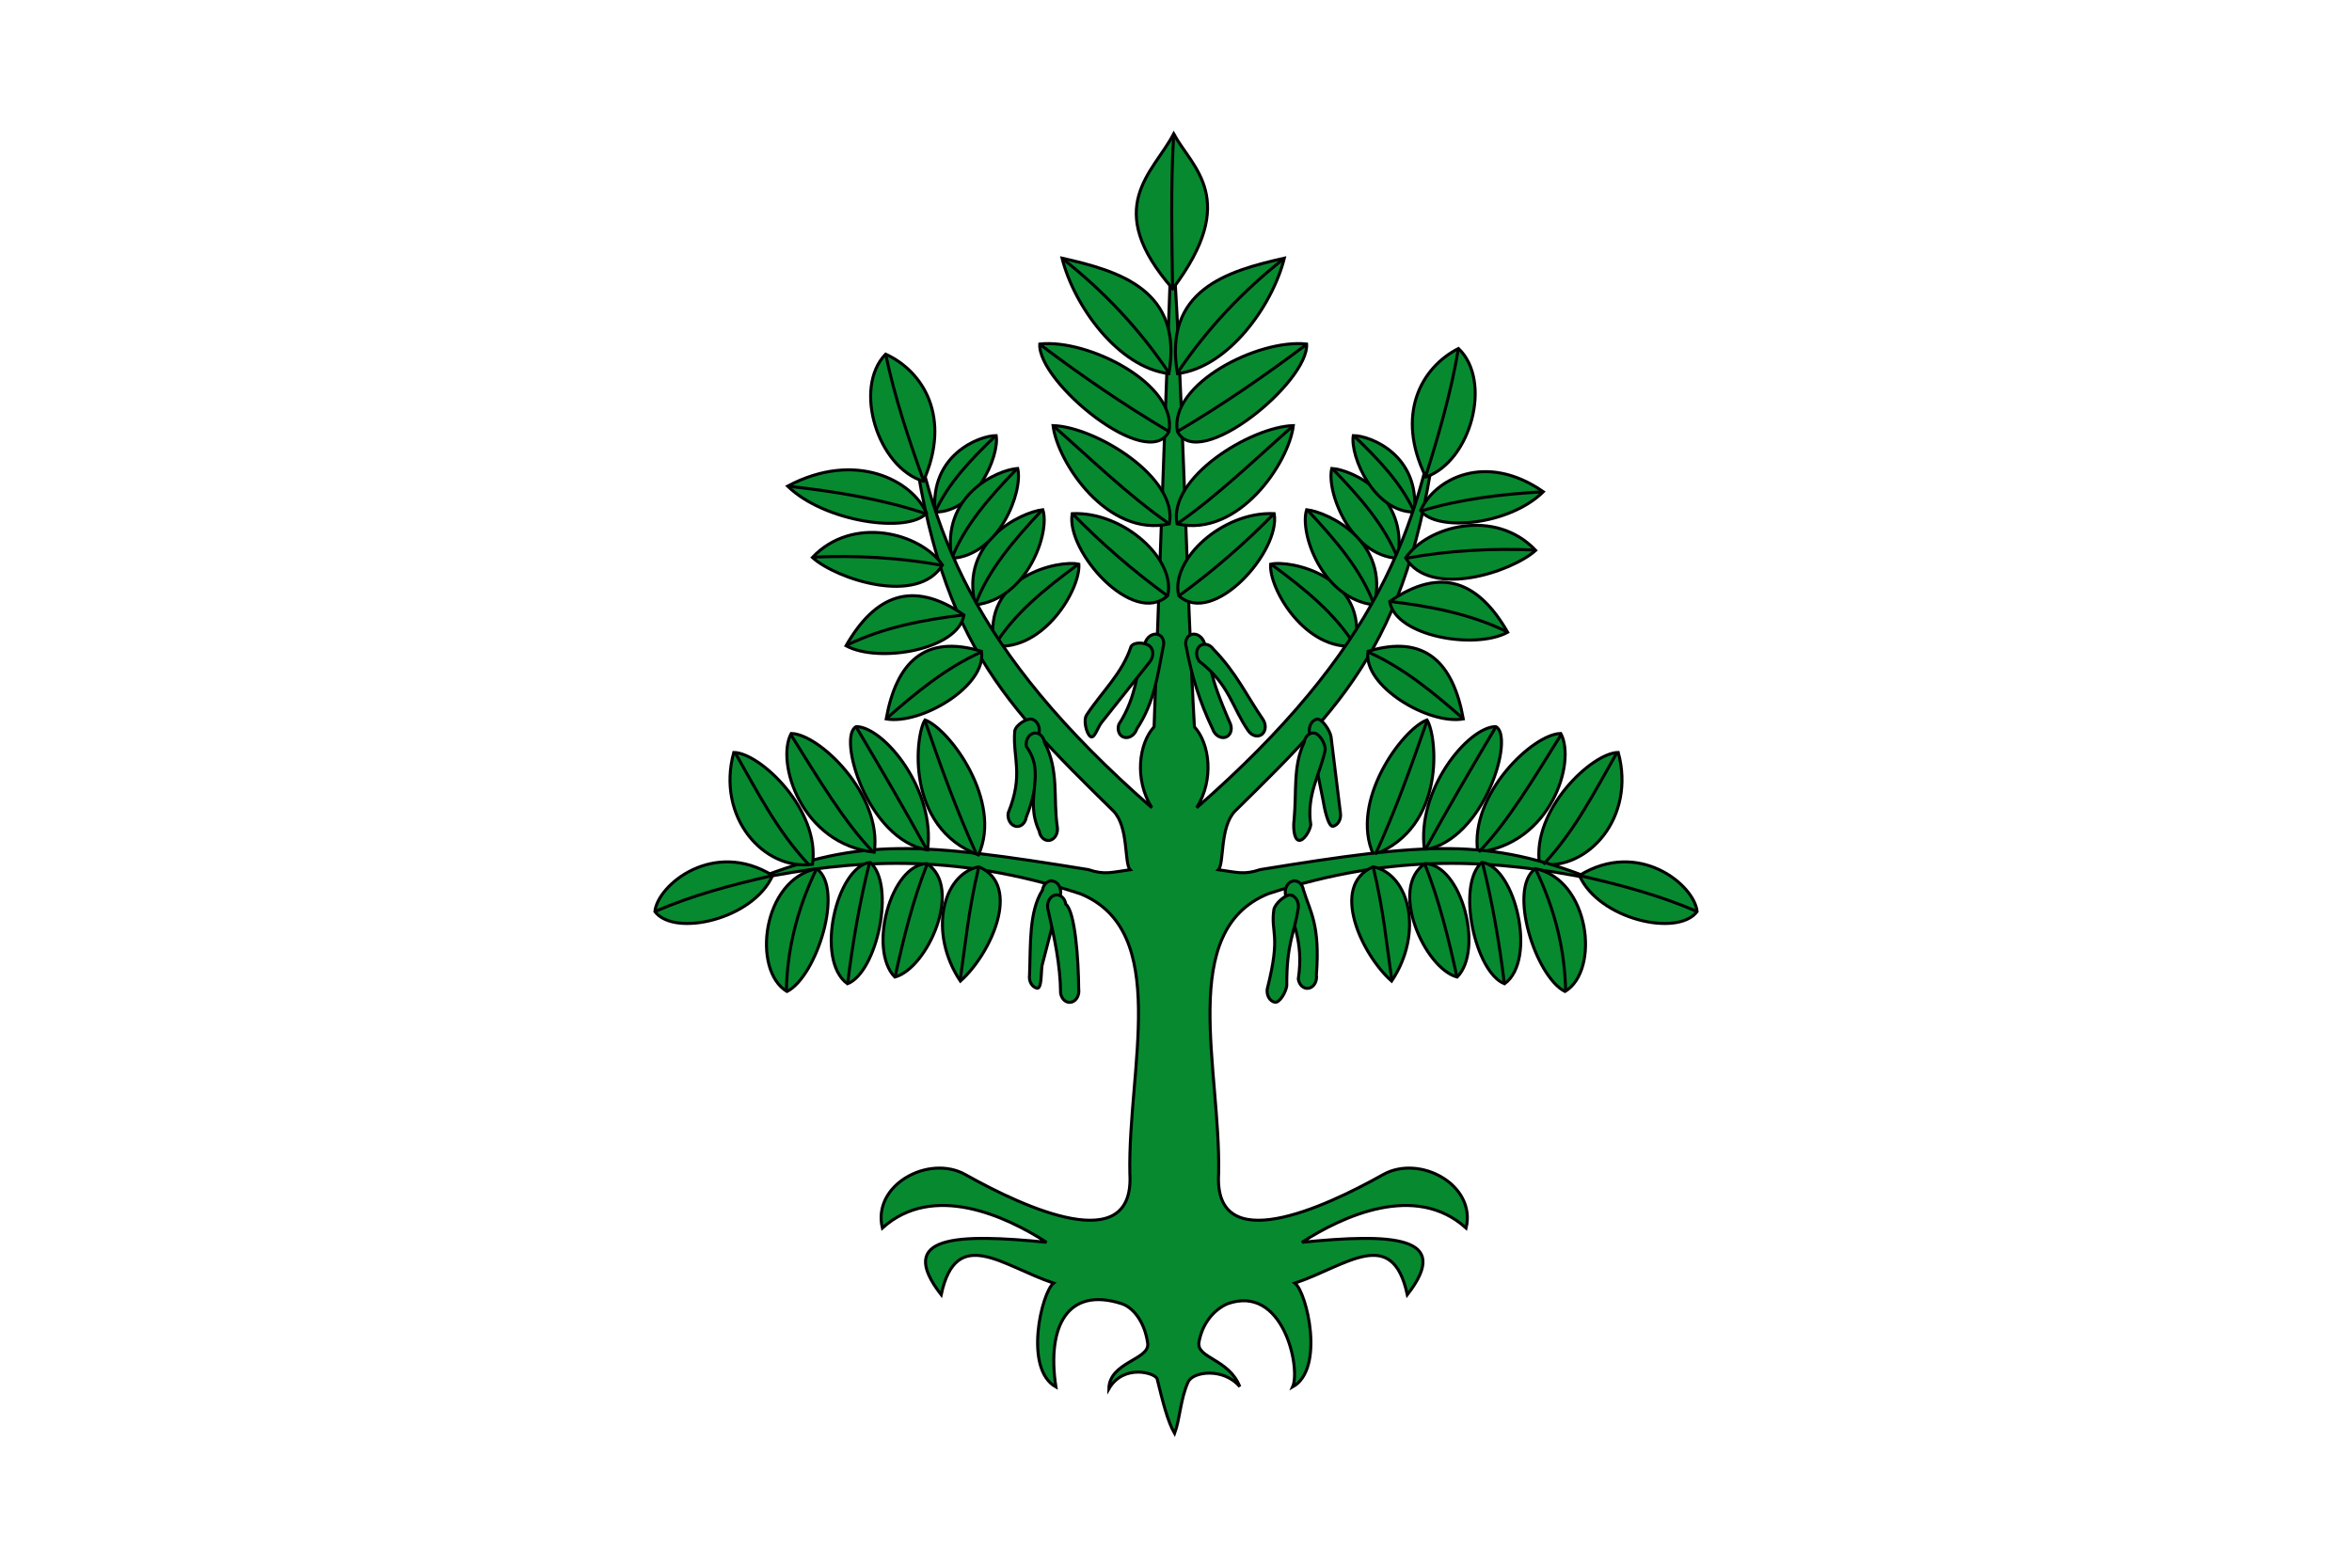 <?xml version="1.0" encoding="UTF-8"?>
<!-- Created with Inkscape (http://www.inkscape.org/) -->
<svg id="svg2416" width="900" height="600" version="1.0" xmlns="http://www.w3.org/2000/svg" xmlns:cc="http://creativecommons.org/ns#" xmlns:dc="http://purl.org/dc/elements/1.1/" xmlns:rdf="http://www.w3.org/1999/02/22-rdf-syntax-ns#">
 <title id="title3828">Bandera de Flix</title>
 <rect id="rect2822" width="900" height="600" style="fill:#ffffff"/>
 <g id="g20469">
  <path id="path16388" d="m518.556 247.23c5.196-26.739-24.979-33.081-32.354-31.291-0.66 9.469 13.315 33.266 32.354 31.291z" style="fill-rule:evenodd;fill:#078930;stroke-width:1.153;stroke:#000000"/>
  <path id="path3081" d="m518.611 247.331c-7.49-12.365-19.412-21.971-31.939-31.2" style="fill:#078930;stroke-width:1.153px;stroke:#000000"/>
  <path id="path16364" d="m589.097 330.802c18.571 2.517 36.899-17.962 30.131-42.817-10.048 0.121-33.136 21.949-30.131 42.817z" style="fill-rule:evenodd;fill:#078930;stroke-width:1.153;stroke:#000000"/>
  <path id="path16366" d="m565.466 326.164c27.913-3.141 37.73-34.405 31.78-45.438-10.598 0.128-34.95 23.293-31.78 45.438z" style="fill-rule:evenodd;fill:#078930;stroke-width:1.153;stroke:#000000"/>
  <path id="path16368" d="m545.076 325.31c23.155-3.969 34.638-43.744 27.261-47.22-10.598 0.133-30.43 24.323-27.261 47.22z" style="fill-rule:evenodd;fill:#078930;stroke-width:1.153;stroke:#000000"/>
  <path id="path16370" d="m525.599 327.21c28.092-10.574 24.225-45.93 20.446-51.664-9.402 3.462-29.823 31.166-20.446 51.664z" style="fill-rule:evenodd;fill:#078930;stroke-width:1.153;stroke:#000000"/>
  <path id="path3087" d="m534.844 213.69c4.195-24.086-17.429-33.871-25.232-34.405-2.148 8.781 7.09 33.286 25.232 34.405z" style="fill-rule:evenodd;fill:#078930;stroke-width:1.153;stroke:#000000"/>
  <path id="path3083" d="m525.84 231.506c5.984-24.128-17.28-35.398-25.845-36.429-2.863 8.757 5.925 34.155 25.845 36.429z" style="fill-rule:evenodd;fill:#078930;stroke-width:1.153;stroke:#000000"/>
  <path id="path3089" d="m534.878 213.793c-5.014-12.769-14.622-23.642-24.858-34.255" style="fill:#078930;stroke-width:1.153px;stroke:#000000"/>
  <path id="path3093" d="m541.214 195.985c2.06-21.779-16.77-29.251-23.381-29.267-1.273 7.976 8.017 29.337 23.381 29.267z" style="fill-rule:evenodd;fill:#078930;stroke-width:1.153;stroke:#000000"/>
  <path id="path3085" d="m525.872 231.613c-4.799-13.247-14.768-24.862-25.442-36.254" style="fill:#078930;stroke-width:1.153px;stroke:#000000"/>
  <path id="path3095" d="m541.25 196.075c-5.009-11.119-13.776-20.271-23.057-29.155" style="fill:#078930;stroke-width:1.153px;stroke:#000000"/>
  <path id="path3101" d="m380.479 247.23c-5.196-26.739 24.979-33.081 32.354-31.291 0.66 9.469-13.315 33.266-32.354 31.291z" style="fill-rule:evenodd;fill:#078930;stroke-width:1.153;stroke:#000000"/>
  <path id="path3103" d="m380.425 247.331c7.49-12.365 19.412-21.971 31.939-31.2" style="fill:#078930;stroke-width:1.153px;stroke:#000000"/>
  <path id="path3111" d="m357.821 195.985c-2.06-21.779 16.77-29.251 23.381-29.267 1.273 7.976-8.017 29.337-23.381 29.267z" style="fill-rule:evenodd;fill:#078930;stroke-width:1.153;stroke:#000000"/>
  <path id="path3107" d="m373.196 231.506c-5.984-24.128 17.28-35.398 25.845-36.429 2.863 8.757-5.925 34.155-25.845 36.429z" style="fill-rule:evenodd;fill:#078930;stroke-width:1.153;stroke:#000000"/>
  <path id="path3117" d="m357.786 196.075c5.009-11.119 13.776-20.271 23.057-29.155" style="fill:#078930;stroke-width:1.153px;stroke:#000000"/>
  <path id="path3105" d="m364.192 213.69c-4.195-24.086 17.429-33.871 25.232-34.405 2.148 8.781-7.09 33.286-25.232 34.405z" style="fill-rule:evenodd;fill:#078930;stroke-width:1.153;stroke:#000000"/>
  <path id="path3113" d="m373.164 231.613c4.799-13.247 14.768-24.862 25.442-36.254" style="fill:#078930;stroke-width:1.153px;stroke:#000000"/>
  <path id="path3109" d="m364.158 213.793c5.014-12.769 14.622-23.642 24.858-34.255" style="fill:#078930;stroke-width:1.153px;stroke:#000000"/>
  <path id="path12812" d="m448.388 89.464-6.778 188.719c-5.764 6.26-7.692 20.054-0.854 30.971-69.035-60.378-85.222-106.612-93.659-160.473 9.035 92.651 33.666 117.272 78.987 161.758 5.896 6.146 4.043 19.907 6.343 22.432-6.851 0.918-9.654 2.106-16.013-0.053-64.049-10.45-87.158-12.153-126.905 3.557 36.313-7.305 74.922-10.357 123.839 5.687 34.928 14.204 18.168 66.985 18.993 107.088 1.984 32.46-39.979 13.291-62.939 0.405-13.978-7.845-35.745 3.904-31.765 20.46 19.387-17.553 47.299-4.552 62.817 5.441-34.063-3.36-58.036-2.708-40.304 20.082 5.771-26.866 23.511-10.958 43.005-4.447-4.574 3.568-11.522 32.833 0.889 39.74-3.589-23.488 4.697-38.47 25.16-31.873 4.369 1.409 8.859 6.955 9.961 15.171 0.851 6.35-14.691 7.056-14.853 17.418 5.599-9.72 17.914-6.094 18.487-3.757 2.029 8.272 3.989 16.28 6.666 20.867 2.107-5.71 2.212-13.218 5.184-19.734 1.873-4.106 13.646-5.517 19.756 1.777-4.207-10.74-16.716-10.823-15.607-17.056 1.275-7.165 5.708-12.357 10.83-14.624 21.414-7.75 28.199 24.655 24.99 31.812 12.411-6.906 5.463-36.171 0.889-39.74 19.494-6.511 37.234-22.419 43.005 4.447 17.733-22.79-6.241-23.442-40.304-20.082 15.518-9.992 43.412-22.993 62.799-5.441 3.98-16.556-17.77-28.305-31.748-20.46-22.96 12.886-64.922 32.055-62.939-0.405 0.825-40.103-15.934-92.883 18.993-107.088 48.917-16.044 87.526-12.993 123.839-5.687-39.747-15.71-62.857-14.007-126.905-3.557-6.359 2.159-9.163 0.971-16.014 0.053 2.299-2.525 0.446-16.285 6.343-22.432 45.32-44.486 69.952-69.107 78.987-161.758-8.437 53.861-24.624 100.095-93.659 160.473 6.838-10.918 4.91-24.711-0.854-30.971-2.883-49.73-4.886-143.006-8.66-188.719zm-158.88 246.911c-3.701 0.713-7.247 1.486-10.525 2.342 3.198-0.591 6.776-1.406 10.525-2.342z" style="fill-rule:evenodd;fill:#078930;stroke-width:1.153;stroke:#000000"/>
  <path id="path14588" d="m567.046 330.062c-9.868 8.445-2.661 42.09 8.667 46.457 12.64-9.1 4.093-44.894-8.667-46.457z" style="fill-rule:evenodd;fill:#078930;stroke-width:1.153;stroke:#000000"/>
  <path id="path13699" d="m525.438 331.755c-16.797 7.16-4.349 33.68 7.072 43.737 12.384-18.49 6.78-41.025-7.072-43.737z" style="fill-rule:evenodd;fill:#078930;stroke-width:1.153;stroke:#000000"/>
  <path id="path14586" d="m545.346 330.523c-13.989 8.942-0.38 40.05 12.245 43.431 10.263-10.524 1.661-42.925-12.245-43.431z" style="fill-rule:evenodd;fill:#078930;stroke-width:1.153;stroke:#000000"/>
  <path id="path16362" d="m604.35 335.073c7.426 16.798 37.609 23.701 45.054 13.809-1.035-10.246-22.433-27.81-45.054-13.809z" style="fill-rule:evenodd;fill:#078930;stroke-width:1.153;stroke:#000000"/>
  <path id="path15475" d="m587.516 332.465c-10.682 7.698 0.07 41.365 11.338 47.005 13.561-8.091 9.433-42.806-11.338-47.005z" style="fill-rule:evenodd;fill:#078930;stroke-width:1.153;stroke:#000000"/>
  <path id="path16398" d="m448.741 110.543c25.848-34.346 7.413-46.357 0.377-59.318-7.855 15.016-27.659 28.079-0.377 59.318z" style="fill-rule:evenodd;fill:#078930;stroke-width:1.153;stroke:#000000"/>
  <path id="path16390" d="m451.032 227.98c13.162 12.068 39.065-16.943 36.545-31.395-19.744-0.907-39.824 17.595-36.545 31.395z" style="fill-rule:evenodd;fill:#078930;stroke-width:1.153;stroke:#000000"/>
  <path id="path16392" d="m450.406 200.503c23.651 5.348 42.828-23.527 44.497-37.621-16.495 0.516-48.051 20.053-44.497 37.621z" style="fill-rule:evenodd;fill:#078930;stroke-width:1.153;stroke:#000000"/>
  <path id="path16394" d="m450.541 165.151c8.051 15.81 50.369-19.003 49.438-33.481-18.588-2.049-52.713 15.332-49.438 33.481z" style="fill-rule:evenodd;fill:#078930;stroke-width:1.153;stroke:#000000"/>
  <path id="path16396" d="m450.57 143c19.412-2.394 36.281-25.865 40.881-44.188-22.029 4.945-46.396 12.211-40.881 44.188z" style="fill-rule:evenodd;fill:#078930;stroke-width:1.153;stroke:#000000"/>
  <path id="path3021" d="m451.166 228.017c13.17-9.585 25.257-20.112 36.382-31.474" style="fill:#078930;stroke-width:1.153px;stroke:#000000"/>
  <path id="path3023" d="m450.489 200.456c15.901-11.05 29.817-24.763 44.423-37.551" style="fill:#078930;stroke-width:1.153px;stroke:#000000"/>
  <path id="path3027" d="m450.51 165.17c17.765-10.496 33.953-21.713 49.337-33.296" style="fill:#078930;stroke-width:1.153px;stroke:#000000"/>
  <path id="path3029" d="m450.518 142.762c11.633-17.333 25.396-31.653 40.737-43.74" style="fill:#078930;stroke-width:1.153px;stroke:#000000"/>
  <path id="path3031" d="m448.687 110.774c-0.262-19.973-0.743-39.989 0.457-59.667" style="fill:#078930;stroke-width:1.153px;stroke:#000000"/>
  <path id="path16380" d="m545.606 182.578c17.215-5.99 25.558-36.766 12.484-49.19-14.127 7.17-24.287 25.186-12.484 49.19z" style="fill-rule:evenodd;fill:#078930;stroke-width:1.153;stroke:#000000"/>
  <path id="path16376" d="m543.61 195.38c5.953 8.294 33.904 5.718 46.946-7.173-22.069-15.381-41.602-4.919-46.946 7.173z" style="fill-rule:evenodd;fill:#078930;stroke-width:1.153;stroke:#000000"/>
  <path id="path16372" d="m537.867 213.521c9.477 15.686 40.631 5.376 49.765-2.876-15.444-16.338-41.39-9.38-49.765 2.876z" style="fill-rule:evenodd;fill:#078930;stroke-width:1.153;stroke:#000000"/>
  <path id="path16430" d="m576.911 241.987c-12.604 6.836-42.973 1.509-45.128-11.769 19.944-13.865 34.268-7.226 45.128 11.769z" style="fill-rule:evenodd;fill:#078930;stroke-width:1.153;stroke:#000000"/>
  <path id="path3049" d="m559.94 275.154c-13.233 2.363-38.553-12.598-36.465-25.885 21.856-6.629 32.557 4.339 36.465 25.885z" style="fill-rule:evenodd;fill:#078930;stroke-width:1.153;stroke:#000000"/>
  <path id="path3051" d="m545.593 182.158c5.049-16.091 9.7-32.204 12.425-48.419" style="fill:#078930;stroke-width:1.153px;stroke:#000000"/>
  <path id="path3055" d="m543.704 195.607c14.909-4.586 30.619-6.454 46.609-7.374" style="fill:#078930;stroke-width:1.153px;stroke:#000000"/>
  <path id="path3057" d="m537.997 213.668c16.63-3.04 33.011-3.851 49.223-3.155" style="fill:#078930;stroke-width:1.153px;stroke:#000000"/>
  <path id="path3059" d="m531.747 230.173c15.422 1.852 30.603 4.68 44.779 11.551" style="fill:#078930;stroke-width:1.153px;stroke:#000000"/>
  <path id="path3061" d="m523.248 249.402c14.179 6.343 25.41 15.859 36.511 25.515" style="fill:#078930;stroke-width:1.153px;stroke:#000000"/>
  <path id="path3063" d="m446.82 227.98c-13.162 12.068-39.065-16.943-36.545-31.395 19.744-0.907 39.824 17.595 36.545 31.395z" style="fill-rule:evenodd;fill:#078930;stroke-width:1.153;stroke:#000000"/>
  <path id="path3065" d="m447.446 200.503c-23.651 5.348-42.828-23.527-44.497-37.621 16.495 0.516 48.051 20.053 44.497 37.621z" style="fill-rule:evenodd;fill:#078930;stroke-width:1.153;stroke:#000000"/>
  <path id="path3067" d="m447.311 165.151c-8.051 15.81-50.369-19.003-49.438-33.481 18.588-2.049 52.713 15.332 49.438 33.481z" style="fill-rule:evenodd;fill:#078930;stroke-width:1.153;stroke:#000000"/>
  <path id="path3069" d="m447.282 143c-19.412-2.394-36.281-25.865-40.881-44.188 22.029 4.945 46.396 12.211 40.881 44.188z" style="fill-rule:evenodd;fill:#078930;stroke-width:1.153;stroke:#000000"/>
  <path id="path3071" d="m446.687 228.017c-13.17-9.585-25.257-20.112-36.382-31.474" style="fill:#078930;stroke-width:1.153px;stroke:#000000"/>
  <path id="path3073" d="m447.363 200.456c-15.901-11.05-29.817-24.763-44.423-37.551" style="fill:#078930;stroke-width:1.153px;stroke:#000000"/>
  <path id="path3075" d="m447.342 165.17c-17.765-10.496-33.953-21.713-49.337-33.296" style="fill:#078930;stroke-width:1.153px;stroke:#000000"/>
  <path id="path3077" d="m447.335 142.762c-11.633-17.333-25.396-31.653-40.737-43.74" style="fill:#078930;stroke-width:1.153px;stroke:#000000"/>
  <path id="path3121" d="m353.333 184.182c-17.441-5.281-27.012-35.689-14.446-48.639 14.403 6.585 25.277 24.171 14.446 48.639z" style="fill-rule:evenodd;fill:#078930;stroke-width:1.153;stroke:#000000"/>
  <path id="path3125" d="m354.546 196.432c-7.279 7.872-39.026 3.391-53.155-10.368 26.086-13.847 47.764-2.068 53.155 10.368z" style="fill-rule:evenodd;fill:#078930;stroke-width:1.153;stroke:#000000"/>
  <path id="path3127" d="m360.631 216.238c-9.477 15.686-40.631 5.376-49.765-2.876 15.444-16.338 41.39-9.38 49.765 2.876z" style="fill-rule:evenodd;fill:#078930;stroke-width:1.153;stroke:#000000"/>
  <path id="path3129" d="m323.738 247.15c12.604 6.836 42.973 1.509 45.128-11.769-19.944-13.865-34.268-7.226-45.128 11.769z" style="fill-rule:evenodd;fill:#078930;stroke-width:1.153;stroke:#000000"/>
  <path id="path3131" d="m339.096 275.154c13.233 2.363 38.553-12.598 36.465-25.885-21.856-6.629-32.557 4.339-36.465 25.885z" style="fill-rule:evenodd;fill:#078930;stroke-width:1.153;stroke:#000000"/>
  <path id="path3133" d="m353.33 183.762c-5.69-15.871-10.983-31.78-14.356-47.87" style="fill:#078930;stroke-width:1.153px;stroke:#000000"/>
  <path id="path3137" d="m354.425 196.652c-16.746-5.597-34.565-8.535-52.759-10.546" style="fill:#078930;stroke-width:1.153px;stroke:#000000"/>
  <path id="path3139" d="m360.501 216.385c-16.63-3.04-33.011-3.851-49.223-3.155" style="fill:#078930;stroke-width:1.153px;stroke:#000000"/>
  <path id="path3141" d="m368.902 235.336c-15.422 1.852-30.603 4.68-44.779 11.551" style="fill:#078930;stroke-width:1.153px;stroke:#000000"/>
  <path id="path3143" d="m375.788 249.402c-14.179 6.343-25.41 15.859-36.511 25.515" style="fill:#078930;stroke-width:1.153px;stroke:#000000"/>
  <path id="path3145" d="m604.873 335.217c15.061 3.426 30.035 7.372 44.619 13.69" style="fill:#078930;stroke-width:1.153px;stroke:#000000"/>
  <path id="path3147" d="m599.092 379.573c-0.216-15.576-3.939-31.153-11.38-46.729" style="fill:#078930;stroke-width:1.153px;stroke:#000000"/>
  <path id="path3149" d="m575.609 376.105c-1.89-15.272-4.496-30.544-8.31-45.816" style="fill:#078930;stroke-width:1.153px;stroke:#000000"/>
  <path id="path3151" d="m618.782 287.941c-8.448 14.776-16.068 29.971-28.18 42.896" style="fill:#078930;stroke-width:1.153px;stroke:#000000"/>
  <path id="path3153" d="m597.466 281.004c-10.4 16.694-20.748 34.024-31.613 45.086" style="fill:#078930;stroke-width:1.153px;stroke:#000000"/>
  <path id="path3155" d="m572.357 278.266c-9.425 15.896-18.628 31.681-27.096 47.094" style="fill:#078930;stroke-width:1.153px;stroke:#000000"/>
  <path id="path3157" d="m557.544 374.097c-3.184-14.604-6.72-29.137-12.284-43.261" style="fill:#078930;stroke-width:1.153px;stroke:#000000"/>
  <path id="path3159" d="m532.615 375.375c-2.02-14.028-3.249-27.256-7.045-43.078" style="fill:#078930;stroke-width:1.153px;stroke:#000000"/>
  <path id="path3161" d="m545.983 276.076c-5.862 16.976-11.929 33.952-19.69 50.927" style="fill:#078930;stroke-width:1.153px;stroke:#000000"/>
  <path id="path3163" d="m310.903 330.802c-18.571 2.517-36.899-17.962-30.131-42.817 10.048 0.121 33.136 21.949 30.131 42.817z" style="fill-rule:evenodd;fill:#078930;stroke-width:1.153;stroke:#000000"/>
  <path id="path3165" d="m334.534 326.164c-27.913-3.141-37.73-34.405-31.78-45.438 10.598 0.128 34.95 23.293 31.78 45.438z" style="fill-rule:evenodd;fill:#078930;stroke-width:1.153;stroke:#000000"/>
  <path id="path3167" d="m354.924 325.31c-23.155-3.969-34.638-43.744-27.261-47.22 10.598 0.133 30.43 24.323 27.261 47.22z" style="fill-rule:evenodd;fill:#078930;stroke-width:1.153;stroke:#000000"/>
  <path id="path3169" d="m374.401 327.21c-28.092-10.574-24.225-45.93-20.446-51.664 9.402 3.462 29.823 31.166 20.446 51.664z" style="fill-rule:evenodd;fill:#078930;stroke-width:1.153;stroke:#000000"/>
  <path id="path3171" d="m332.954 330.062c9.868 8.445 2.661 42.09-8.667 46.457-12.64-9.1-4.093-44.894 8.667-46.457z" style="fill-rule:evenodd;fill:#078930;stroke-width:1.153;stroke:#000000"/>
  <path id="path3173" d="m374.562 331.755c16.797 7.16 4.349 33.68-7.072 43.737-12.384-18.49-6.78-41.025 7.072-43.737z" style="fill-rule:evenodd;fill:#078930;stroke-width:1.153;stroke:#000000"/>
  <path id="path3175" d="m354.654 330.523c13.989 8.942 0.38 40.05-12.245 43.431-10.263-10.524-1.661-42.925 12.245-43.431z" style="fill-rule:evenodd;fill:#078930;stroke-width:1.153;stroke:#000000"/>
  <path id="path3177" d="m295.65 335.073c-7.426 16.798-37.609 23.701-45.054 13.809 1.035-10.246 22.433-27.81 45.054-13.809z" style="fill-rule:evenodd;fill:#078930;stroke-width:1.153;stroke:#000000"/>
  <path id="path3179" d="m312.484 332.465c10.682 7.698-0.07 41.365-11.338 47.005-13.561-8.091-9.433-42.806 11.338-47.005z" style="fill-rule:evenodd;fill:#078930;stroke-width:1.153;stroke:#000000"/>
  <path id="path3181" d="m295.127 335.217c-15.061 3.426-30.035 7.372-44.619 13.69" style="fill:#078930;stroke-width:1.153px;stroke:#000000"/>
  <path id="path3183" d="m300.908 379.573c0.216-15.576 3.939-31.153 11.38-46.729" style="fill:#078930;stroke-width:1.153px;stroke:#000000"/>
  <path id="path3185" d="m324.391 376.105c1.89-15.272 4.496-30.544 8.31-45.816" style="fill:#078930;stroke-width:1.153px;stroke:#000000"/>
  <path id="path3187" d="m281.218 287.941c8.448 14.776 16.068 29.971 28.18 42.896" style="fill:#078930;stroke-width:1.153px;stroke:#000000"/>
  <path id="path3189" d="m302.534 281.004c10.4 16.694 20.748 34.024 31.613 45.086" style="fill:#078930;stroke-width:1.153px;stroke:#000000"/>
  <path id="path3191" d="m327.643 278.266c9.425 15.896 18.628 31.681 27.097 47.094" style="fill:#078930;stroke-width:1.153px;stroke:#000000"/>
  <path id="path3193" d="m342.456 374.097c3.184-14.604 6.72-29.137 12.284-43.261" style="fill:#078930;stroke-width:1.153px;stroke:#000000"/>
  <path id="path3195" d="m367.385 375.375c2.02-14.028 3.249-27.256 7.045-43.078" style="fill:#078930;stroke-width:1.153px;stroke:#000000"/>
  <path id="path3197" d="m354.017 276.076c5.862 16.976 11.929 33.952 19.69 50.927" style="fill:#078930;stroke-width:1.153px;stroke:#000000"/>
  <path id="rect3201" d="m403.004 337.215c1.917 0.444 3.171 2.705 2.811 5.071l-7.087 27.284c-0.36 2.365-0.041 9.075-1.958 8.631-1.917-0.444-3.171-2.705-2.811-5.07 0.45-11.678-0.273-24.203 4.936-32.446 0.36-2.365 2.193-3.912 4.11-3.468z" style="fill:#078930;stroke-width:1.153;stroke:#000000"/>
  <path id="rect3203" d="m403.717 342.578c-1.917 0.444-3.171 2.705-2.811 5.071 2.543 11.087 4.852 21.631 4.936 32.446 0.36 2.365 2.193 3.912 4.11 3.468 1.917-0.444 3.171-2.705 2.811-5.071-0.077-10.815-1.284-29.511-4.936-32.446-0.36-2.365-2.193-3.912-4.11-3.468z" style="fill:#078930;stroke-width:1.153;stroke:#000000"/>
  <path id="rect3205" d="m494.675 337.215c-1.917 0.444-3.171 2.705-2.811 5.071 2.33 10.123 7.162 17.718 4.936 32.446 0.36 2.365 2.193 3.912 4.11 3.468 1.917-0.444 3.171-2.705 2.811-5.07 1.473-19.219-2.369-24.113-4.936-32.446-0.36-2.365-2.193-3.912-4.11-3.468z" style="fill:#078930;stroke-width:1.153;stroke:#000000"/>
  <path id="rect3207" d="m493.962 342.578c1.917 0.444 3.171 2.705 2.811 5.07-1.466 9.91-4.463 12.856-4.398 29.729-0.36 2.365-2.731 6.629-4.648 6.185-1.917-0.444-3.171-2.705-2.811-5.071 5.374-21.144 1.253-21.112 2.516-30.272 0.36-2.365 4.613-6.086 6.53-5.642z" style="fill:#078930;stroke-width:1.153;stroke:#000000"/>
  <path id="rect3209" d="m503.873 275.253c-1.917 0.444-3.171 2.705-2.811 5.071l5.205 25.925c0.36 2.365 1.924 10.433 3.841 9.989 1.917-0.444 3.171-2.705 2.811-5.071l-3.591-29.186c-0.36-2.365-3.537-7.173-5.454-6.729z" style="fill:#078930;stroke-width:1.153;stroke:#000000"/>
  <path id="rect3211" d="m503.16 280.616c1.917 0.444 4.246 4.336 3.887 6.701-2.078 9.329-7.209 17.115-5.474 28.37-0.36 2.365-2.731 6.357-4.648 5.913-1.917-0.444-2.095-5.423-1.735-7.788 1.029-11.189-0.475-20.544 3.86-29.729 0.36-2.365 2.193-3.912 4.11-3.468z" style="fill:#078930;stroke-width:1.153;stroke:#000000"/>
  <path id="rect3213" d="m394.828 275.253c1.917 0.444 3.171 2.705 2.811 5.071-1.608 10.784 0.678 18.289-4.936 32.446-0.36 2.365-2.193 3.912-4.11 3.468-1.917-0.444-3.171-2.705-2.811-5.071 6.054-14.845 1.677-20.906 2.516-31.359 0.36-2.365 4.613-4.999 6.53-4.555z" style="fill:#078930;stroke-width:1.153;stroke:#000000"/>
  <path id="rect3215" d="m395.541 280.616c-1.917 0.444-3.171 2.705-2.811 5.071 7.845 10.815-1.093 19.406 4.936 32.446 0.36 2.365 2.193 3.912 4.11 3.468 1.917-0.444 3.171-2.705 2.811-5.071-1.645-10.815 0.783-21.631-4.936-32.446-0.36-2.365-2.193-3.912-4.11-3.468z" style="fill:#078930;stroke-width:1.153;stroke:#000000"/>
  <path id="rect3219" d="m456.081 242.785c1.909-0.476 4.037 0.973 4.769 3.249 3.35 10.406 0.826 10.127 10.05 31.217 0.733 2.276-0.215 4.491-2.124 4.966-1.91 0.476-4.037-0.973-4.769-3.249-4.857-10.025-8.06-20.468-10.05-31.217-0.733-2.276 0.215-4.491 2.124-4.966z" style="fill:#078930;stroke-width:1.153;stroke:#000000"/>
  <path id="rect3221" d="m459.107 247.249c-1.514 1.269-1.626 3.858-0.251 5.806 11.665 8.909 12.61 17.817 18.864 26.726 1.375 1.948 3.701 2.495 5.215 1.227 1.514-1.269 1.626-3.858 0.251-5.806-6.151-8.909-10.17-17.817-18.864-26.726-1.375-1.948-3.701-2.495-5.215-1.227z" style="fill:#078930;stroke-width:1.153;stroke:#000000"/>
  <path id="rect3223" d="m442.94 242.785c-1.909-0.476-4.037 0.973-4.769 3.249-3.257 10.39-2.914 20.174-10.05 31.217-0.733 2.276 0.215 4.491 2.124 4.966 1.91 0.476 4.037-0.973 4.769-3.249 6.864-10.406 7.973-20.811 10.05-31.217 0.733-2.276-0.215-4.491-2.124-4.966z" style="fill:#078930;stroke-width:1.153;stroke:#000000"/>
  <path id="rect3225" d="m439.915 247.249c1.514 1.269 1.626 3.858 0.251 5.806l-18.864 23.737c-1.375 1.948-2.625 6.299-4.139 5.031-1.514-1.269-2.701-6.304-1.326-8.252 6.017-9.091 13.556-15.783 16.982-26.182 1.375-1.948 5.583-1.408 7.097-0.14z" style="fill:#078930;stroke-width:1.153;stroke:#000000"/>
 </g>
</svg>
